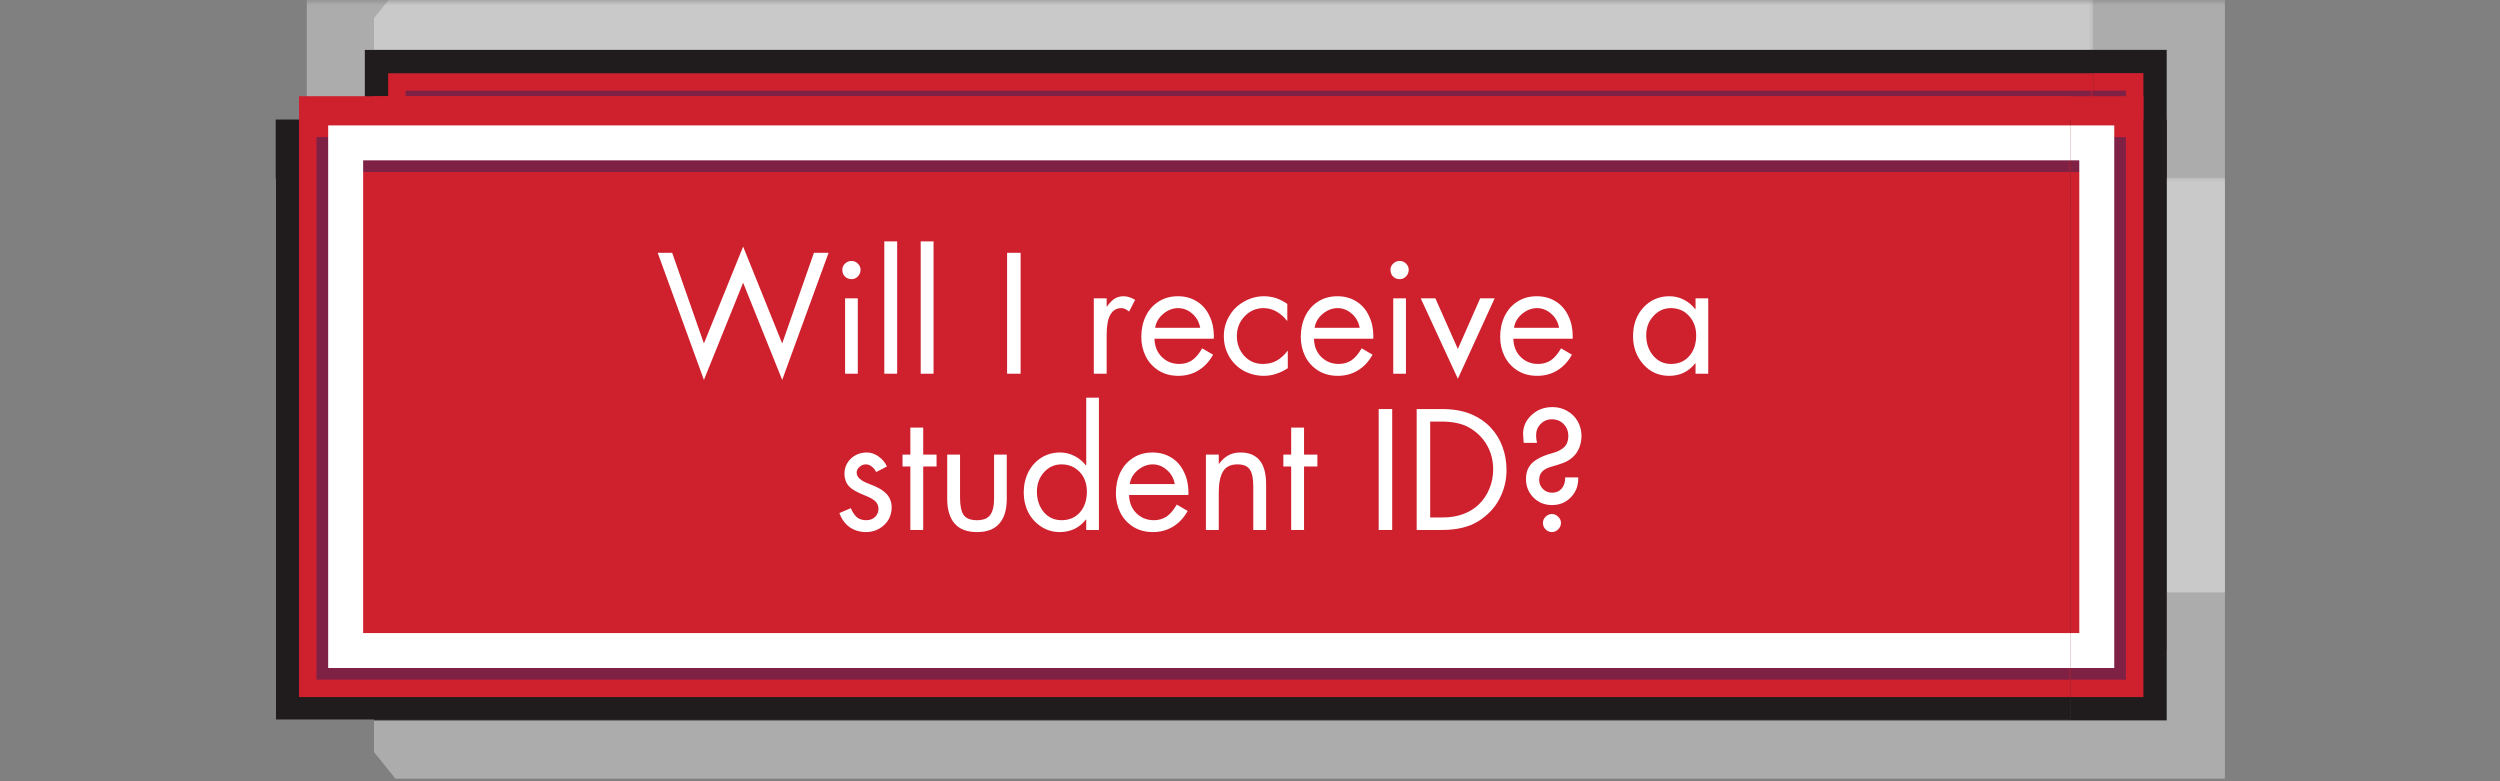 <svg xmlns="http://www.w3.org/2000/svg" xmlns:xlink="http://www.w3.org/1999/xlink" width="320" zoomAndPan="magnify" viewBox="0 0 240 75" height="100" preserveAspectRatio="xMidYMid meet" version="1.2"><rect x="0" y="0" width="240" height="75" fill="#808080" stroke="none"/><defs><clipPath id="929b2b7e86"><path d="M 35.898 0 L 213.598 0 L 213.598 64.984 L 35.898 64.984 Z M 35.898 0 "/></clipPath><clipPath id="72d2eb5a4e"><path d="M 0.898 0 L 178.598 0 L 178.598 57 L 0.898 57 Z M 0.898 0 "/></clipPath><filter x="0%" y="0%" width="100%" filterUnits="objectBoundingBox" id="b004f790d9" height="100%"><feColorMatrix values="0 0 0 0 1 0 0 0 0 1 0 0 0 0 1 0 0 0 1 0" type="matrix" in="SourceGraphic"/></filter><clipPath id="5ef21abb81"><path d="M 0.898 0 L 178.598 0 L 178.598 56.879 L 0.898 56.879 Z M 0.898 0 "/></clipPath><clipPath id="af7f09da05"><rect x="0" width="179" y="0" height="57"/></clipPath><clipPath id="2a83757909"><path d="M 0.898 4 L 174 4 L 174 63 L 0.898 63 Z M 0.898 4 "/></clipPath><clipPath id="db5dcf19dc"><path d="M 0.898 7 L 171 7 L 171 64.984 L 0.898 64.984 Z M 0.898 7 "/></clipPath><clipPath id="1d79ae9bf2"><path d="M 0.898 0 L 178.598 0 L 178.598 64.984 L 0.898 64.984 Z M 0.898 0 "/></clipPath><clipPath id="4a804b59fe"><path d="M 0.898 0 L 178.598 0 L 178.598 64.984 L 0.898 64.984 Z M 0.898 0 "/></clipPath><clipPath id="cdd221c11d"><rect x="0" width="179" y="0" height="65"/></clipPath><clipPath id="330320b608"><rect x="0" width="179" y="0" height="65"/></clipPath><clipPath id="7e093a2f7d"><path d="M 29.426 0 L 200.941 0 L 200.941 64.895 L 29.426 64.895 Z M 29.426 0 "/></clipPath><clipPath id="ff5e651ac4"><path d="M 0.426 0 L 171.941 0 L 171.941 57 L 0.426 57 Z M 0.426 0 "/></clipPath><clipPath id="9812b0aeff"><path d="M 0.426 0 L 171.941 0 L 171.941 56.879 L 0.426 56.879 Z M 0.426 0 "/></clipPath><clipPath id="c11950a601"><rect x="0" width="172" y="0" height="57"/></clipPath><clipPath id="0d5f28b7a5"><path d="M 6 4 L 171.941 4 L 171.941 63 L 6 63 Z M 6 4 "/></clipPath><clipPath id="379c365158"><path d="M 8 7 L 171.941 7 L 171.941 64.895 L 8 64.895 Z M 8 7 "/></clipPath><clipPath id="5d124b2c52"><path d="M 0.426 0 L 171.941 0 L 171.941 64.895 L 0.426 64.895 Z M 0.426 0 "/></clipPath><clipPath id="b77738980d"><path d="M 0.426 0 L 171.941 0 L 171.941 64.895 L 0.426 64.895 Z M 0.426 0 "/></clipPath><clipPath id="8e40a0e929"><rect x="0" width="172" y="0" height="65"/></clipPath><clipPath id="c4f08fb0a8"><rect x="0" width="172" y="0" height="65"/></clipPath><clipPath id="1670632cbf"><path d="M 35.898 8.957 L 213.598 8.957 L 213.598 74.988 L 35.898 74.988 Z M 35.898 8.957 "/></clipPath><clipPath id="35bdf47e0a"><path d="M 0.898 9 L 178.598 9 L 178.598 66.988 L 0.898 66.988 Z M 0.898 9 "/></clipPath><clipPath id="c3cff2aa5f"><path d="M 0.898 0.039 L 178.598 0.039 L 178.598 57.988 L 0.898 57.988 Z M 0.898 0.039 "/></clipPath><clipPath id="57acc49672"><rect x="0" width="179" y="0" height="58"/></clipPath><clipPath id="95ebdbe1ab"><path d="M 0.898 3 L 174 3 L 174 62 L 0.898 62 Z M 0.898 3 "/></clipPath><clipPath id="5ae3cf2467"><path d="M 0.898 1 L 171 1 L 171 59 L 0.898 59 Z M 0.898 1 "/></clipPath><clipPath id="e843bf4725"><path d="M 0.898 0.957 L 178.598 0.957 L 178.598 66.988 L 0.898 66.988 Z M 0.898 0.957 "/></clipPath><clipPath id="4ff3c53259"><path d="M 0.898 0.957 L 178.598 0.957 L 178.598 66.988 L 0.898 66.988 Z M 0.898 0.957 "/></clipPath><clipPath id="7ddd9af343"><rect x="0" width="179" y="0" height="67"/></clipPath><clipPath id="2cfc3f6d7d"><rect x="0" width="179" y="0" height="67"/></clipPath><clipPath id="ea9bac85f7"><path d="M 26.402 8.957 L 198.797 8.957 L 198.797 69.074 L 26.402 69.074 Z M 26.402 8.957 "/></clipPath><clipPath id="0f2f012beb"><path d="M 0.402 9 L 172.797 9 L 172.797 61.074 L 0.402 61.074 Z M 0.402 9 "/></clipPath><clipPath id="ad14c7cadc"><path d="M 0.402 0.039 L 172.797 0.039 L 172.797 52.074 L 0.402 52.074 Z M 0.402 0.039 "/></clipPath><clipPath id="145ff0557c"><rect x="0" width="173" y="0" height="53"/></clipPath><clipPath id="0a42913586"><path d="M 0.402 3 L 172.797 3 L 172.797 61.074 L 0.402 61.074 Z M 0.402 3 "/></clipPath><clipPath id="0b9a5d7eae"><path d="M 2 1 L 172.797 1 L 172.797 59 L 2 59 Z M 2 1 "/></clipPath><clipPath id="6ee1b98923"><path d="M 0.402 0.957 L 172.797 0.957 L 172.797 61.074 L 0.402 61.074 Z M 0.402 0.957 "/></clipPath><clipPath id="b23dbf21c6"><path d="M 0.402 0.957 L 172.797 0.957 L 172.797 61.074 L 0.402 61.074 Z M 0.402 0.957 "/></clipPath><clipPath id="b24c71e02a"><rect x="0" width="173" y="0" height="62"/></clipPath><clipPath id="da69a4bdfe"><rect x="0" width="173" y="0" height="62"/></clipPath></defs><g id="f753c6b4bb"><g clip-rule="nonzero" clip-path="url(#929b2b7e86)"><g transform="matrix(1,0,0,1,35,-0)"><g clip-path="url(#330320b608)"><g clip-rule="nonzero" clip-path="url(#72d2eb5a4e)"><g comp-op="multiply" mask="url(#667638820b)" transform="matrix(1,0,0,1,0,-0)"><g id="bba24bec36" clip-path="url(#af7f09da05)"><g clip-rule="nonzero" clip-path="url(#5ef21abb81)"><path style=" stroke:none;fill-rule:nonzero;fill:#ffffff;fill-opacity:1;" d="M 2.957 -0.809 L 178.598 -0.809 L 178.598 56.871 L 2.957 56.871 L -19.102 26.652 Z M 2.957 -0.809 "/></g></g><mask id="667638820b"><g filter="url(#b004f790d9)"><rect x="0" width="179" height="65" y="0" style="fill:#000000;fill-opacity:0.35;stroke:none;"/></g></mask></g></g><g clip-rule="nonzero" clip-path="url(#2a83757909)"><path style=" stroke:none;fill-rule:nonzero;fill:#201c1d;fill-opacity:1;" d="M -2.637 4.785 L 173.004 4.785 L 173.004 62.465 L -2.637 62.465 L -24.695 32.25 Z M -2.637 4.785 "/></g><g clip-rule="nonzero" clip-path="url(#db5dcf19dc)"><path style=" stroke:none;fill-rule:nonzero;fill:#cf202e;fill-opacity:1;" d="M -4.875 7.023 L 170.766 7.023 L 170.766 64.703 L -4.875 64.703 L -26.934 34.488 Z M -4.875 7.023 "/></g><g clip-rule="nonzero" clip-path="url(#1d79ae9bf2)"><g comp-op="multiply" mask="url(#ff89ec4a5b)" transform="matrix(1,0,0,1,0,-0)"><g id="ff358f609c" clip-path="url(#cdd221c11d)"><g clip-rule="nonzero" clip-path="url(#4a804b59fe)"><path style="fill:none;stroke-width:3;stroke-linecap:butt;stroke-linejoin:miter;stroke:#2f215b;stroke-opacity:1;stroke-miterlimit:10;" d="M 10.001 48.55 L 10.001 4.998 L 160.919 4.998 L 177.621 27.879 L 161.031 48.55 Z M 10.001 48.55 " transform="matrix(-1.119,0,0,-1.119,178.599,64.703)"/></g></g><mask id="ff89ec4a5b"><g filter="url(#b004f790d9)"><rect x="0" width="179" height="65" y="0" style="fill:#000000;fill-opacity:0.5;stroke:none;"/></g></mask></g><path style="fill:none;stroke-width:3;stroke-linecap:butt;stroke-linejoin:miter;stroke:#ffffff;stroke-opacity:1;stroke-miterlimit:10;" d="M 11 47.552 L 11 4 L 161.921 4 L 178.62 26.881 L 162.029 47.552 Z M 11 47.552 " transform="matrix(-1.119,0,0,-1.119,178.599,64.703)"/></g></g></g></g><g clip-rule="nonzero" clip-path="url(#7e093a2f7d)"><g transform="matrix(1,0,0,1,29,-0)"><g clip-path="url(#c4f08fb0a8)"><g clip-rule="nonzero" clip-path="url(#ff5e651ac4)"><g comp-op="multiply" mask="url(#138108b402)" transform="matrix(1,0,0,1,0,-0)"><g id="12067e09cb" clip-path="url(#c11950a601)"><g clip-rule="nonzero" clip-path="url(#9812b0aeff)"><path style=" stroke:none;fill-rule:nonzero;fill:#ffffff;fill-opacity:1;" d="M 176.07 -0.801 L 0.426 -0.801 L 0.426 56.875 L 176.07 56.875 L 198.125 26.66 Z M 176.07 -0.801 "/></g></g><mask id="138108b402"><g filter="url(#b004f790d9)"><rect x="0" width="172" height="65" y="0" style="fill:#000000;fill-opacity:0.35;stroke:none;"/></g></mask></g></g><g clip-rule="nonzero" clip-path="url(#0d5f28b7a5)"><path style=" stroke:none;fill-rule:nonzero;fill:#201c1d;fill-opacity:1;" d="M 181.664 4.793 L 6.023 4.793 L 6.023 62.473 L 181.664 62.473 L 203.723 32.254 Z M 181.664 4.793 "/></g><g clip-rule="nonzero" clip-path="url(#379c365158)"><path style=" stroke:none;fill-rule:nonzero;fill:#cf202e;fill-opacity:1;" d="M 183.902 7.031 L 8.262 7.031 L 8.262 64.711 L 183.902 64.711 L 205.961 34.492 Z M 183.902 7.031 "/></g><g clip-rule="nonzero" clip-path="url(#5d124b2c52)"><g comp-op="multiply" mask="url(#5e631a8f08)" transform="matrix(1,0,0,1,0,-0)"><g id="94cad26b61" clip-path="url(#8e40a0e929)"><g clip-rule="nonzero" clip-path="url(#b77738980d)"><path style="fill:none;stroke-width:3;stroke-linecap:butt;stroke-linejoin:miter;stroke:#2f215b;stroke-opacity:1;stroke-miterlimit:10;" d="M 9.999 48.549 L 9.999 5 L 160.92 5 L 177.619 27.881 L 161.028 48.549 Z M 9.999 48.549 " transform="matrix(1.119,0,0,-1.119,0.428,64.709)"/></g></g><mask id="5e631a8f08"><g filter="url(#b004f790d9)"><rect x="0" width="172" height="65" y="0" style="fill:#000000;fill-opacity:0.5;stroke:none;"/></g></mask></g><path style="fill:none;stroke-width:3;stroke-linecap:butt;stroke-linejoin:miter;stroke:#ffffff;stroke-opacity:1;stroke-miterlimit:10;" d="M 11.001 47.55 L 11.001 3.999 L 161.919 3.999 L 178.621 26.879 L 162.03 47.55 Z M 11.001 47.55 " transform="matrix(1.119,0,0,-1.119,0.428,64.709)"/></g></g></g></g><g clip-rule="nonzero" clip-path="url(#1670632cbf)"><g transform="matrix(1,0,0,1,35,8)"><g clip-path="url(#2cfc3f6d7d)"><g clip-rule="nonzero" clip-path="url(#35bdf47e0a)"><g comp-op="multiply" mask="url(#f367da0e19)" transform="matrix(1,0,0,1,0,9)"><g id="47414f9d5e" clip-path="url(#57acc49672)"><g clip-rule="nonzero" clip-path="url(#c3cff2aa5f)"><path style=" stroke:none;fill-rule:nonzero;fill:#ffffff;fill-opacity:1;" d="M 2.957 57.75 L 178.598 57.75 L 178.598 0.07 L 2.957 0.07 L -19.102 30.289 Z M 2.957 57.75 "/></g></g><mask id="f367da0e19"><g filter="url(#b004f790d9)"><rect x="0" width="179" height="67" y="0" style="fill:#000000;fill-opacity:0.35;stroke:none;"/></g></mask></g></g><g clip-rule="nonzero" clip-path="url(#95ebdbe1ab)"><path style=" stroke:none;fill-rule:nonzero;fill:#201c1d;fill-opacity:1;" d="M -2.637 61.156 L 173.004 61.156 L 173.004 3.477 L -2.637 3.477 L -24.695 33.691 Z M -2.637 61.156 "/></g><g clip-rule="nonzero" clip-path="url(#5ae3cf2467)"><path style=" stroke:none;fill-rule:nonzero;fill:#cf202e;fill-opacity:1;" d="M -4.875 58.918 L 170.766 58.918 L 170.766 1.238 L -4.875 1.238 L -26.934 31.453 Z M -4.875 58.918 "/></g><g clip-rule="nonzero" clip-path="url(#e843bf4725)"><g comp-op="multiply" mask="url(#550e2a4f66)" transform="matrix(1,0,0,1,0,-0)"><g id="541ddec0d0" clip-path="url(#7ddd9af343)"><g clip-rule="nonzero" clip-path="url(#4ff3c53259)"><path style="fill:none;stroke-width:3;stroke-linecap:butt;stroke-linejoin:miter;stroke:#2f215b;stroke-opacity:1;stroke-miterlimit:10;" d="M 10.001 48.55 L 10.001 5.002 L 160.919 5.002 L 177.621 27.879 L 161.031 48.55 Z M 10.001 48.55 " transform="matrix(-1.119,0,0,1.119,178.599,1.239)"/></g></g><mask id="550e2a4f66"><g filter="url(#b004f790d9)"><rect x="0" width="179" height="67" y="0" style="fill:#000000;fill-opacity:0.5;stroke:none;"/></g></mask></g><path style="fill:none;stroke-width:3;stroke-linecap:butt;stroke-linejoin:miter;stroke:#ffffff;stroke-opacity:1;stroke-miterlimit:10;" d="M 11 47.552 L 11 4 L 161.921 4 L 178.62 26.881 L 162.029 47.552 Z M 11 47.552 " transform="matrix(-1.119,0,0,1.119,178.599,1.239)"/></g></g></g></g><g clip-rule="nonzero" clip-path="url(#ea9bac85f7)"><g transform="matrix(1,0,0,1,26,8)"><g clip-path="url(#da69a4bdfe)"><g clip-rule="nonzero" clip-path="url(#0f2f012beb)"><g comp-op="multiply" mask="url(#90329b9bae)" transform="matrix(1,0,0,1,0,9)"><g id="7f5df3cd02" clip-path="url(#145ff0557c)"><g clip-rule="nonzero" clip-path="url(#ad14c7cadc)"><path style=" stroke:none;fill-rule:nonzero;fill:#ffffff;fill-opacity:1;" d="M 170.516 57.75 L -5.125 57.75 L -5.125 0.07 L 170.516 0.07 L 192.57 30.289 Z M 170.516 57.75 "/></g></g><mask id="90329b9bae"><g filter="url(#b004f790d9)"><rect x="0" width="173" height="62" y="0" style="fill:#000000;fill-opacity:0.35;stroke:none;"/></g></mask></g></g><g clip-rule="nonzero" clip-path="url(#0a42913586)"><path style=" stroke:none;fill-rule:nonzero;fill:#201c1d;fill-opacity:1;" d="M 176.109 61.156 L 0.469 61.156 L 0.469 3.477 L 176.109 3.477 L 198.168 33.691 Z M 176.109 61.156 "/></g><g clip-rule="nonzero" clip-path="url(#0b9a5d7eae)"><path style=" stroke:none;fill-rule:nonzero;fill:#cf202e;fill-opacity:1;" d="M 178.348 58.918 L 2.707 58.918 L 2.707 1.238 L 178.348 1.238 L 200.406 31.453 Z M 178.348 58.918 "/></g><g clip-rule="nonzero" clip-path="url(#6ee1b98923)"><g comp-op="multiply" mask="url(#ef2fb73c1e)" transform="matrix(1,0,0,1,0,-0)"><g id="f0a1f2dc4a" clip-path="url(#b24c71e02a)"><g clip-rule="nonzero" clip-path="url(#b23dbf21c6)"><path style="fill:none;stroke-width:3;stroke-linecap:butt;stroke-linejoin:miter;stroke:#2f215b;stroke-opacity:1;stroke-miterlimit:10;" d="M 9.998 48.55 L 9.998 5.002 L 160.92 5.002 L 177.618 27.879 L 161.031 48.55 Z M 9.998 48.55 " transform="matrix(1.119,0,0,1.119,-5.126,1.239)"/></g></g><mask id="ef2fb73c1e"><g filter="url(#b004f790d9)"><rect x="0" width="173" height="62" y="0" style="fill:#000000;fill-opacity:0.5;stroke:none;"/></g></mask></g><path style="fill:none;stroke-width:3;stroke-linecap:butt;stroke-linejoin:miter;stroke:#ffffff;stroke-opacity:1;stroke-miterlimit:10;" d="M 11 47.552 L 11 4 L 161.921 4 L 178.62 26.881 L 162.03 47.552 Z M 11 47.552 " transform="matrix(1.119,0,0,1.119,-5.126,1.239)"/></g></g></g></g><g style="fill:#ffffff;fill-opacity:1;"><g transform="translate(62.935, 35.877)"><path style="stroke:none" d="M 8.406 -12.203 L 12.156 -2.906 L 15.203 -11.609 L 16.609 -11.609 L 12.156 0.594 L 8.406 -8.734 L 4.641 0.594 L 0.203 -11.609 L 1.594 -11.609 L 4.641 -2.906 Z M 1.578 0 Z M 1.578 0 "/></g></g><g style="fill:#ffffff;fill-opacity:1;"><g transform="translate(79.722, 35.877)"><path style="stroke:none" d="M 2.625 -7.234 L 2.625 0 L 1.406 0 L 1.406 -7.234 Z M 1.141 -9.984 C 1.141 -10.211 1.227 -10.41 1.406 -10.578 C 1.582 -10.742 1.785 -10.828 2.016 -10.828 C 2.254 -10.828 2.457 -10.742 2.625 -10.578 C 2.801 -10.41 2.891 -10.211 2.891 -9.984 C 2.891 -9.723 2.801 -9.504 2.625 -9.328 C 2.457 -9.16 2.254 -9.078 2.016 -9.078 C 1.773 -9.078 1.566 -9.16 1.391 -9.328 C 1.223 -9.492 1.141 -9.711 1.141 -9.984 Z M 1.141 -9.984 "/></g></g><g style="fill:#ffffff;fill-opacity:1;"><g transform="translate(83.753, 35.877)"><path style="stroke:none" d="M 2.375 -12.703 L 2.375 0 L 1.141 0 L 1.141 -12.703 Z M 2.375 -12.703 "/></g></g><g style="fill:#ffffff;fill-opacity:1;"><g transform="translate(87.246, 35.877)"><path style="stroke:none" d="M 2.375 -12.703 L 2.375 0 L 1.141 0 L 1.141 -12.703 Z M 2.375 -12.703 "/></g></g><g style="fill:#ffffff;fill-opacity:1;"><g transform="translate(90.739, 35.877)"><path style="stroke:none" d=""/></g></g><g style="fill:#ffffff;fill-opacity:1;"><g transform="translate(95.478, 35.877)"><path style="stroke:none" d="M 2.5 -11.609 L 2.5 0 L 1.203 0 L 1.203 -11.609 Z M 2.5 -11.609 "/></g></g><g style="fill:#ffffff;fill-opacity:1;"><g transform="translate(99.155, 35.877)"><path style="stroke:none" d=""/></g></g><g style="fill:#ffffff;fill-opacity:1;"><g transform="translate(103.895, 35.877)"><path style="stroke:none" d="M 4.5 -5.969 C 4.375 -6.062 4.254 -6.141 4.141 -6.203 C 4.035 -6.266 3.906 -6.297 3.75 -6.297 C 3.289 -6.297 2.941 -6.086 2.703 -5.672 C 2.461 -5.266 2.344 -4.602 2.344 -3.688 L 2.344 0 L 1.109 0 L 1.109 -7.234 L 2.344 -7.234 L 2.344 -6.453 L 2.375 -6.453 C 2.664 -6.848 2.926 -7.109 3.156 -7.234 C 3.395 -7.367 3.664 -7.438 3.969 -7.438 C 4.156 -7.438 4.344 -7.406 4.531 -7.344 C 4.719 -7.281 4.898 -7.195 5.078 -7.094 Z M 4.5 -5.969 "/></g></g><g style="fill:#ffffff;fill-opacity:1;"><g transform="translate(109.049, 35.877)"><path style="stroke:none" d="M 7.469 -3.359 L 1.781 -3.359 C 1.801 -2.641 2.035 -2.055 2.484 -1.609 C 2.941 -1.16 3.5 -0.938 4.156 -0.938 C 4.613 -0.938 5.02 -1.051 5.375 -1.281 C 5.727 -1.52 6.055 -1.906 6.359 -2.438 L 7.406 -1.828 C 7.051 -1.18 6.586 -0.68 6.016 -0.328 C 5.453 0.023 4.801 0.203 4.062 0.203 C 3.352 0.203 2.727 0.035 2.188 -0.297 C 1.645 -0.641 1.227 -1.098 0.938 -1.672 C 0.656 -2.242 0.516 -2.863 0.516 -3.531 C 0.516 -4.258 0.656 -4.922 0.938 -5.516 C 1.227 -6.117 1.641 -6.586 2.172 -6.922 C 2.703 -7.266 3.32 -7.438 4.031 -7.438 C 4.719 -7.438 5.328 -7.27 5.859 -6.938 C 6.391 -6.602 6.789 -6.141 7.062 -5.547 C 7.344 -4.961 7.484 -4.312 7.484 -3.594 C 7.484 -3.52 7.477 -3.441 7.469 -3.359 Z M 6.172 -4.406 C 6.066 -4.969 5.812 -5.422 5.406 -5.766 C 5.008 -6.117 4.555 -6.297 4.047 -6.297 C 3.547 -6.297 3.07 -6.113 2.625 -5.75 C 2.188 -5.383 1.926 -4.938 1.844 -4.406 Z M 6.172 -4.406 "/></g></g><g style="fill:#ffffff;fill-opacity:1;"><g transform="translate(117.035, 35.877)"><path style="stroke:none" d="M 6.547 -5.078 L 6.516 -5.078 C 6.242 -5.441 5.914 -5.734 5.531 -5.953 C 5.145 -6.18 4.723 -6.297 4.266 -6.297 C 3.547 -6.297 2.938 -6.031 2.438 -5.5 C 1.945 -4.977 1.703 -4.348 1.703 -3.609 C 1.703 -2.879 1.938 -2.25 2.406 -1.719 C 2.883 -1.195 3.484 -0.938 4.203 -0.938 C 4.723 -0.938 5.172 -1.047 5.547 -1.266 C 5.922 -1.484 6.258 -1.789 6.562 -2.188 L 6.594 -2.188 L 6.594 -0.531 C 6.25 -0.301 5.883 -0.125 5.5 0 C 5.125 0.133 4.723 0.203 4.297 0.203 C 3.609 0.203 2.961 0.039 2.359 -0.281 C 1.766 -0.613 1.297 -1.078 0.953 -1.672 C 0.617 -2.266 0.453 -2.91 0.453 -3.609 C 0.453 -4.285 0.617 -4.914 0.953 -5.5 C 1.285 -6.094 1.754 -6.562 2.359 -6.906 C 2.961 -7.258 3.613 -7.438 4.312 -7.438 C 4.676 -7.438 5.035 -7.383 5.391 -7.281 C 5.742 -7.176 6.129 -6.984 6.547 -6.703 Z M 6.547 -5.078 "/></g></g><g style="fill:#ffffff;fill-opacity:1;"><g transform="translate(124.359, 35.877)"><path style="stroke:none" d="M 7.469 -3.359 L 1.781 -3.359 C 1.801 -2.641 2.035 -2.055 2.484 -1.609 C 2.941 -1.16 3.5 -0.938 4.156 -0.938 C 4.613 -0.938 5.02 -1.051 5.375 -1.281 C 5.727 -1.52 6.055 -1.906 6.359 -2.438 L 7.406 -1.828 C 7.051 -1.18 6.586 -0.68 6.016 -0.328 C 5.453 0.023 4.801 0.203 4.062 0.203 C 3.352 0.203 2.727 0.035 2.188 -0.297 C 1.645 -0.641 1.227 -1.098 0.938 -1.672 C 0.656 -2.242 0.516 -2.863 0.516 -3.531 C 0.516 -4.258 0.656 -4.922 0.938 -5.516 C 1.227 -6.117 1.641 -6.586 2.172 -6.922 C 2.703 -7.266 3.32 -7.438 4.031 -7.438 C 4.719 -7.438 5.328 -7.27 5.859 -6.938 C 6.391 -6.602 6.789 -6.141 7.062 -5.547 C 7.344 -4.961 7.484 -4.312 7.484 -3.594 C 7.484 -3.52 7.477 -3.441 7.469 -3.359 Z M 6.172 -4.406 C 6.066 -4.969 5.812 -5.422 5.406 -5.766 C 5.008 -6.117 4.555 -6.297 4.047 -6.297 C 3.547 -6.297 3.07 -6.113 2.625 -5.75 C 2.188 -5.383 1.926 -4.938 1.844 -4.406 Z M 6.172 -4.406 "/></g></g><g style="fill:#ffffff;fill-opacity:1;"><g transform="translate(132.345, 35.877)"><path style="stroke:none" d="M 2.625 -7.234 L 2.625 0 L 1.406 0 L 1.406 -7.234 Z M 1.141 -9.984 C 1.141 -10.211 1.227 -10.41 1.406 -10.578 C 1.582 -10.742 1.785 -10.828 2.016 -10.828 C 2.254 -10.828 2.457 -10.742 2.625 -10.578 C 2.801 -10.41 2.891 -10.211 2.891 -9.984 C 2.891 -9.723 2.801 -9.504 2.625 -9.328 C 2.457 -9.16 2.254 -9.078 2.016 -9.078 C 1.773 -9.078 1.566 -9.16 1.391 -9.328 C 1.223 -9.492 1.141 -9.711 1.141 -9.984 Z M 1.141 -9.984 "/></g></g><g style="fill:#ffffff;fill-opacity:1;"><g transform="translate(136.376, 35.877)"><path style="stroke:none" d="M 1.422 -7.234 L 3.578 -2.375 L 5.719 -7.234 L 7.109 -7.234 L 3.578 0.484 L 0.016 -7.234 Z M 1.516 0 Z M 1.516 0 "/></g></g><g style="fill:#ffffff;fill-opacity:1;"><g transform="translate(143.5, 35.877)"><path style="stroke:none" d="M 7.469 -3.359 L 1.781 -3.359 C 1.801 -2.641 2.035 -2.055 2.484 -1.609 C 2.941 -1.16 3.5 -0.938 4.156 -0.938 C 4.613 -0.938 5.02 -1.051 5.375 -1.281 C 5.727 -1.52 6.055 -1.906 6.359 -2.438 L 7.406 -1.828 C 7.051 -1.18 6.586 -0.68 6.016 -0.328 C 5.453 0.023 4.801 0.203 4.062 0.203 C 3.352 0.203 2.727 0.035 2.188 -0.297 C 1.645 -0.641 1.227 -1.098 0.938 -1.672 C 0.656 -2.242 0.516 -2.863 0.516 -3.531 C 0.516 -4.258 0.656 -4.922 0.938 -5.516 C 1.227 -6.117 1.641 -6.586 2.172 -6.922 C 2.703 -7.266 3.32 -7.438 4.031 -7.438 C 4.719 -7.438 5.328 -7.27 5.859 -6.938 C 6.391 -6.602 6.789 -6.141 7.062 -5.547 C 7.344 -4.961 7.484 -4.312 7.484 -3.594 C 7.484 -3.52 7.477 -3.441 7.469 -3.359 Z M 6.172 -4.406 C 6.066 -4.969 5.812 -5.422 5.406 -5.766 C 5.008 -6.117 4.555 -6.297 4.047 -6.297 C 3.547 -6.297 3.07 -6.113 2.625 -5.75 C 2.188 -5.383 1.926 -4.938 1.844 -4.406 Z M 6.172 -4.406 "/></g></g><g style="fill:#ffffff;fill-opacity:1;"><g transform="translate(151.486, 35.877)"><path style="stroke:none" d=""/></g></g><g style="fill:#ffffff;fill-opacity:1;"><g transform="translate(156.225, 35.877)"><path style="stroke:none" d="M 6.547 -6.203 L 6.547 -7.234 L 7.766 -7.234 L 7.766 0 L 6.547 0 L 6.547 -1 L 6.516 -1 C 5.879 -0.195 5.047 0.203 4.016 0.203 C 3.016 0.203 2.188 -0.164 1.531 -0.906 C 0.875 -1.645 0.547 -2.539 0.547 -3.594 C 0.547 -4.707 0.875 -5.625 1.531 -6.344 C 2.195 -7.07 3.031 -7.438 4.031 -7.438 C 4.531 -7.438 4.992 -7.328 5.422 -7.109 C 5.848 -6.891 6.211 -6.586 6.516 -6.203 Z M 4.172 -6.297 C 3.516 -6.297 2.957 -6.039 2.5 -5.531 C 2.039 -5.031 1.812 -4.414 1.812 -3.688 C 1.812 -2.914 2.035 -2.266 2.484 -1.734 C 2.93 -1.203 3.5 -0.938 4.188 -0.938 C 4.914 -0.938 5.5 -1.188 5.938 -1.688 C 6.383 -2.195 6.609 -2.859 6.609 -3.672 C 6.609 -4.422 6.379 -5.047 5.922 -5.547 C 5.473 -6.047 4.891 -6.297 4.172 -6.297 Z M 4.172 -6.297 "/></g></g><g style="fill:#ffffff;fill-opacity:1;"><g transform="translate(165.111, 35.877)"><path style="stroke:none" d=""/></g></g><g style="fill:#ffffff;fill-opacity:1;"><g transform="translate(80.021, 50.877)"><path style="stroke:none" d="M 4.094 -5.562 C 3.977 -5.789 3.832 -5.969 3.656 -6.094 C 3.488 -6.227 3.305 -6.297 3.109 -6.297 C 2.879 -6.297 2.672 -6.211 2.484 -6.047 C 2.305 -5.891 2.219 -5.707 2.219 -5.5 C 2.219 -5.07 2.617 -4.711 3.422 -4.422 C 4.223 -4.129 4.781 -3.805 5.094 -3.453 C 5.414 -3.109 5.578 -2.676 5.578 -2.156 C 5.578 -1.75 5.484 -1.375 5.297 -1.031 C 5.109 -0.688 4.82 -0.395 4.438 -0.156 C 4.051 0.082 3.613 0.203 3.125 0.203 C 2.531 0.203 2.004 0.047 1.547 -0.266 C 1.098 -0.586 0.77 -1.039 0.562 -1.625 L 1.656 -2.094 C 1.844 -1.664 2.051 -1.363 2.281 -1.188 C 2.508 -1.02 2.797 -0.938 3.141 -0.938 C 3.484 -0.938 3.766 -1.039 3.984 -1.25 C 4.203 -1.457 4.312 -1.723 4.312 -2.047 C 4.312 -2.316 4.211 -2.551 4.016 -2.75 C 3.816 -2.945 3.457 -3.145 2.938 -3.344 C 2.426 -3.551 2.023 -3.758 1.734 -3.969 C 1.285 -4.301 1.055 -4.773 1.047 -5.391 C 1.047 -5.961 1.25 -6.445 1.656 -6.844 C 2.07 -7.238 2.586 -7.438 3.203 -7.438 C 3.586 -7.438 3.957 -7.312 4.312 -7.062 C 4.676 -6.812 4.945 -6.488 5.125 -6.094 Z M 4.094 -5.562 "/></g></g><g style="fill:#ffffff;fill-opacity:1;"><g transform="translate(86.16, 50.877)"><path style="stroke:none" d="M 2.469 -9.828 L 2.469 -7.234 L 3.75 -7.234 L 3.75 -6.094 L 2.469 -6.094 L 2.469 0 L 1.234 0 L 1.234 -6.094 L 0.484 -6.094 L 0.484 -7.234 L 1.234 -7.234 L 1.234 -9.828 Z M 2.469 -9.828 "/></g></g><g style="fill:#ffffff;fill-opacity:1;"><g transform="translate(89.853, 50.877)"><path style="stroke:none" d="M 2.312 -7.234 L 2.312 -3.094 C 2.312 -2.332 2.426 -1.781 2.656 -1.438 C 2.895 -1.102 3.32 -0.938 3.938 -0.938 C 4.539 -0.938 4.961 -1.102 5.203 -1.438 C 5.453 -1.77 5.578 -2.301 5.578 -3.031 L 5.578 -7.234 L 6.797 -7.234 L 6.797 -2.984 C 6.797 -1.941 6.555 -1.148 6.078 -0.609 C 5.609 -0.066 4.895 0.203 3.938 0.203 C 2.988 0.203 2.273 -0.066 1.797 -0.609 C 1.316 -1.16 1.078 -1.953 1.078 -2.984 L 1.078 -7.234 Z M 2.312 -7.234 "/></g></g><g style="fill:#ffffff;fill-opacity:1;"><g transform="translate(97.731, 50.877)"><path style="stroke:none" d="M 7.766 -12.703 L 7.766 0 L 6.547 0 L 6.547 -1 L 6.516 -1 C 6.203 -0.602 5.832 -0.301 5.406 -0.094 C 4.977 0.102 4.516 0.203 4.016 0.203 C 3.359 0.203 2.766 0.031 2.234 -0.312 C 1.703 -0.656 1.285 -1.113 0.984 -1.688 C 0.691 -2.27 0.547 -2.906 0.547 -3.594 C 0.547 -4.301 0.691 -4.953 0.984 -5.547 C 1.285 -6.141 1.703 -6.602 2.234 -6.938 C 2.766 -7.27 3.363 -7.438 4.031 -7.438 C 4.52 -7.438 4.977 -7.328 5.406 -7.109 C 5.844 -6.891 6.211 -6.586 6.516 -6.203 L 6.547 -6.203 L 6.547 -12.703 Z M 4.172 -6.297 C 3.504 -6.297 2.941 -6.039 2.484 -5.531 C 2.035 -5.02 1.812 -4.406 1.812 -3.688 C 1.812 -2.906 2.031 -2.25 2.469 -1.719 C 2.914 -1.195 3.488 -0.938 4.188 -0.938 C 4.906 -0.938 5.488 -1.188 5.938 -1.688 C 6.383 -2.195 6.609 -2.859 6.609 -3.672 C 6.609 -4.453 6.379 -5.082 5.922 -5.562 C 5.461 -6.051 4.879 -6.297 4.172 -6.297 Z M 4.172 -6.297 "/></g></g><g style="fill:#ffffff;fill-opacity:1;"><g transform="translate(106.609, 50.877)"><path style="stroke:none" d="M 7.469 -3.359 L 1.781 -3.359 C 1.801 -2.641 2.035 -2.055 2.484 -1.609 C 2.941 -1.16 3.5 -0.938 4.156 -0.938 C 4.613 -0.938 5.02 -1.051 5.375 -1.281 C 5.727 -1.52 6.055 -1.906 6.359 -2.438 L 7.406 -1.828 C 7.051 -1.18 6.586 -0.68 6.016 -0.328 C 5.453 0.023 4.801 0.203 4.062 0.203 C 3.352 0.203 2.727 0.035 2.188 -0.297 C 1.645 -0.641 1.227 -1.098 0.938 -1.672 C 0.656 -2.242 0.516 -2.863 0.516 -3.531 C 0.516 -4.258 0.656 -4.922 0.938 -5.516 C 1.227 -6.117 1.641 -6.586 2.172 -6.922 C 2.703 -7.266 3.32 -7.438 4.031 -7.438 C 4.719 -7.438 5.328 -7.27 5.859 -6.938 C 6.391 -6.602 6.789 -6.141 7.062 -5.547 C 7.344 -4.961 7.484 -4.312 7.484 -3.594 C 7.484 -3.52 7.477 -3.441 7.469 -3.359 Z M 6.172 -4.406 C 6.066 -4.969 5.812 -5.422 5.406 -5.766 C 5.008 -6.117 4.555 -6.297 4.047 -6.297 C 3.547 -6.297 3.07 -6.113 2.625 -5.75 C 2.188 -5.383 1.926 -4.938 1.844 -4.406 Z M 6.172 -4.406 "/></g></g><g style="fill:#ffffff;fill-opacity:1;"><g transform="translate(114.595, 50.877)"><path style="stroke:none" d="M 6.953 0 L 5.719 0 L 5.719 -4.219 C 5.719 -4.945 5.609 -5.473 5.391 -5.797 C 5.172 -6.129 4.773 -6.297 4.203 -6.297 C 3.547 -6.297 3.082 -6.066 2.812 -5.609 C 2.539 -5.16 2.406 -4.477 2.406 -3.562 L 2.406 0 L 1.172 0 L 1.172 -7.234 L 2.406 -7.234 L 2.406 -6.359 L 2.438 -6.359 C 2.688 -6.703 2.977 -6.969 3.312 -7.156 C 3.645 -7.344 4.039 -7.438 4.5 -7.438 C 5.301 -7.438 5.91 -7.188 6.328 -6.688 C 6.742 -6.188 6.953 -5.414 6.953 -4.375 Z M 6.953 0 "/></g></g><g style="fill:#ffffff;fill-opacity:1;"><g transform="translate(122.719, 50.877)"><path style="stroke:none" d="M 2.469 -9.828 L 2.469 -7.234 L 3.75 -7.234 L 3.75 -6.094 L 2.469 -6.094 L 2.469 0 L 1.234 0 L 1.234 -6.094 L 0.484 -6.094 L 0.484 -7.234 L 1.234 -7.234 L 1.234 -9.828 Z M 2.469 -9.828 "/></g></g><g style="fill:#ffffff;fill-opacity:1;"><g transform="translate(126.412, 50.877)"><path style="stroke:none" d=""/></g></g><g style="fill:#ffffff;fill-opacity:1;"><g transform="translate(131.151, 50.877)"><path style="stroke:none" d="M 2.5 -11.609 L 2.5 0 L 1.203 0 L 1.203 -11.609 Z M 2.5 -11.609 "/></g></g><g style="fill:#ffffff;fill-opacity:1;"><g transform="translate(134.829, 50.877)"><path style="stroke:none" d="M 3.609 -11.609 C 4.68 -11.609 5.602 -11.445 6.375 -11.125 C 7.145 -10.801 7.785 -10.363 8.297 -9.812 C 8.805 -9.258 9.18 -8.641 9.422 -7.953 C 9.672 -7.266 9.797 -6.531 9.797 -5.75 C 9.797 -4.758 9.566 -3.832 9.109 -2.969 C 8.66 -2.113 7.988 -1.406 7.094 -0.844 C 6.195 -0.281 5.031 0 3.594 0 L 1.172 0 L 1.172 -11.609 Z M 3.688 -1.203 C 4.395 -1.203 5.035 -1.305 5.609 -1.516 C 6.191 -1.723 6.703 -2.035 7.141 -2.453 C 7.578 -2.879 7.914 -3.383 8.156 -3.969 C 8.395 -4.551 8.516 -5.16 8.516 -5.797 C 8.516 -6.641 8.328 -7.398 7.953 -8.078 C 7.578 -8.766 7.039 -9.32 6.344 -9.75 C 5.656 -10.188 4.727 -10.406 3.562 -10.406 L 2.469 -10.406 L 2.469 -1.203 Z M 3.688 -1.203 "/></g></g><g style="fill:#ffffff;fill-opacity:1;"><g transform="translate(145.261, 50.877)"><path style="stroke:none" d="M 3.75 -3.578 C 4.125 -3.578 4.426 -3.707 4.656 -3.969 C 4.883 -4.227 5 -4.586 5 -5.047 L 6.25 -5.047 L 6.25 -4.922 C 6.25 -4.211 6.008 -3.613 5.531 -3.125 C 5.051 -2.633 4.453 -2.391 3.734 -2.391 C 3.023 -2.391 2.43 -2.629 1.953 -3.109 C 1.473 -3.598 1.234 -4.191 1.234 -4.891 C 1.234 -5.316 1.316 -5.68 1.484 -5.984 C 1.648 -6.297 1.926 -6.566 2.312 -6.797 C 2.695 -7.023 3.16 -7.211 3.703 -7.359 C 4.242 -7.504 4.645 -7.703 4.906 -7.953 C 5.164 -8.203 5.297 -8.555 5.297 -9.016 C 5.297 -9.484 5.145 -9.867 4.844 -10.172 C 4.551 -10.473 4.172 -10.625 3.703 -10.625 C 3.285 -10.625 2.93 -10.473 2.641 -10.172 C 2.348 -9.879 2.203 -9.516 2.203 -9.078 C 2.203 -8.836 2.234 -8.598 2.297 -8.359 L 1.016 -8.359 L 0.953 -9.203 C 0.953 -9.922 1.223 -10.531 1.766 -11.031 C 2.305 -11.539 2.977 -11.797 3.781 -11.797 C 4.301 -11.797 4.773 -11.672 5.203 -11.422 C 5.629 -11.18 5.961 -10.848 6.203 -10.422 C 6.441 -9.992 6.562 -9.531 6.562 -9.031 C 6.562 -8.676 6.5 -8.32 6.375 -7.969 C 6.25 -7.613 6.047 -7.301 5.766 -7.031 C 5.484 -6.758 5.141 -6.551 4.734 -6.406 C 4.328 -6.27 3.941 -6.148 3.578 -6.047 C 3.223 -5.941 2.953 -5.785 2.766 -5.578 C 2.586 -5.379 2.5 -5.117 2.5 -4.797 C 2.5 -4.473 2.617 -4.188 2.859 -3.938 C 3.098 -3.695 3.395 -3.578 3.75 -3.578 Z M 2.859 -0.672 C 2.859 -0.898 2.941 -1.098 3.109 -1.266 C 3.285 -1.441 3.488 -1.531 3.719 -1.531 C 3.957 -1.531 4.16 -1.441 4.328 -1.266 C 4.504 -1.098 4.594 -0.898 4.594 -0.672 C 4.594 -0.441 4.504 -0.238 4.328 -0.062 C 4.16 0.113 3.957 0.203 3.719 0.203 C 3.488 0.203 3.285 0.113 3.109 -0.062 C 2.941 -0.238 2.859 -0.441 2.859 -0.672 Z M 2.859 -0.672 "/></g></g></g></svg>